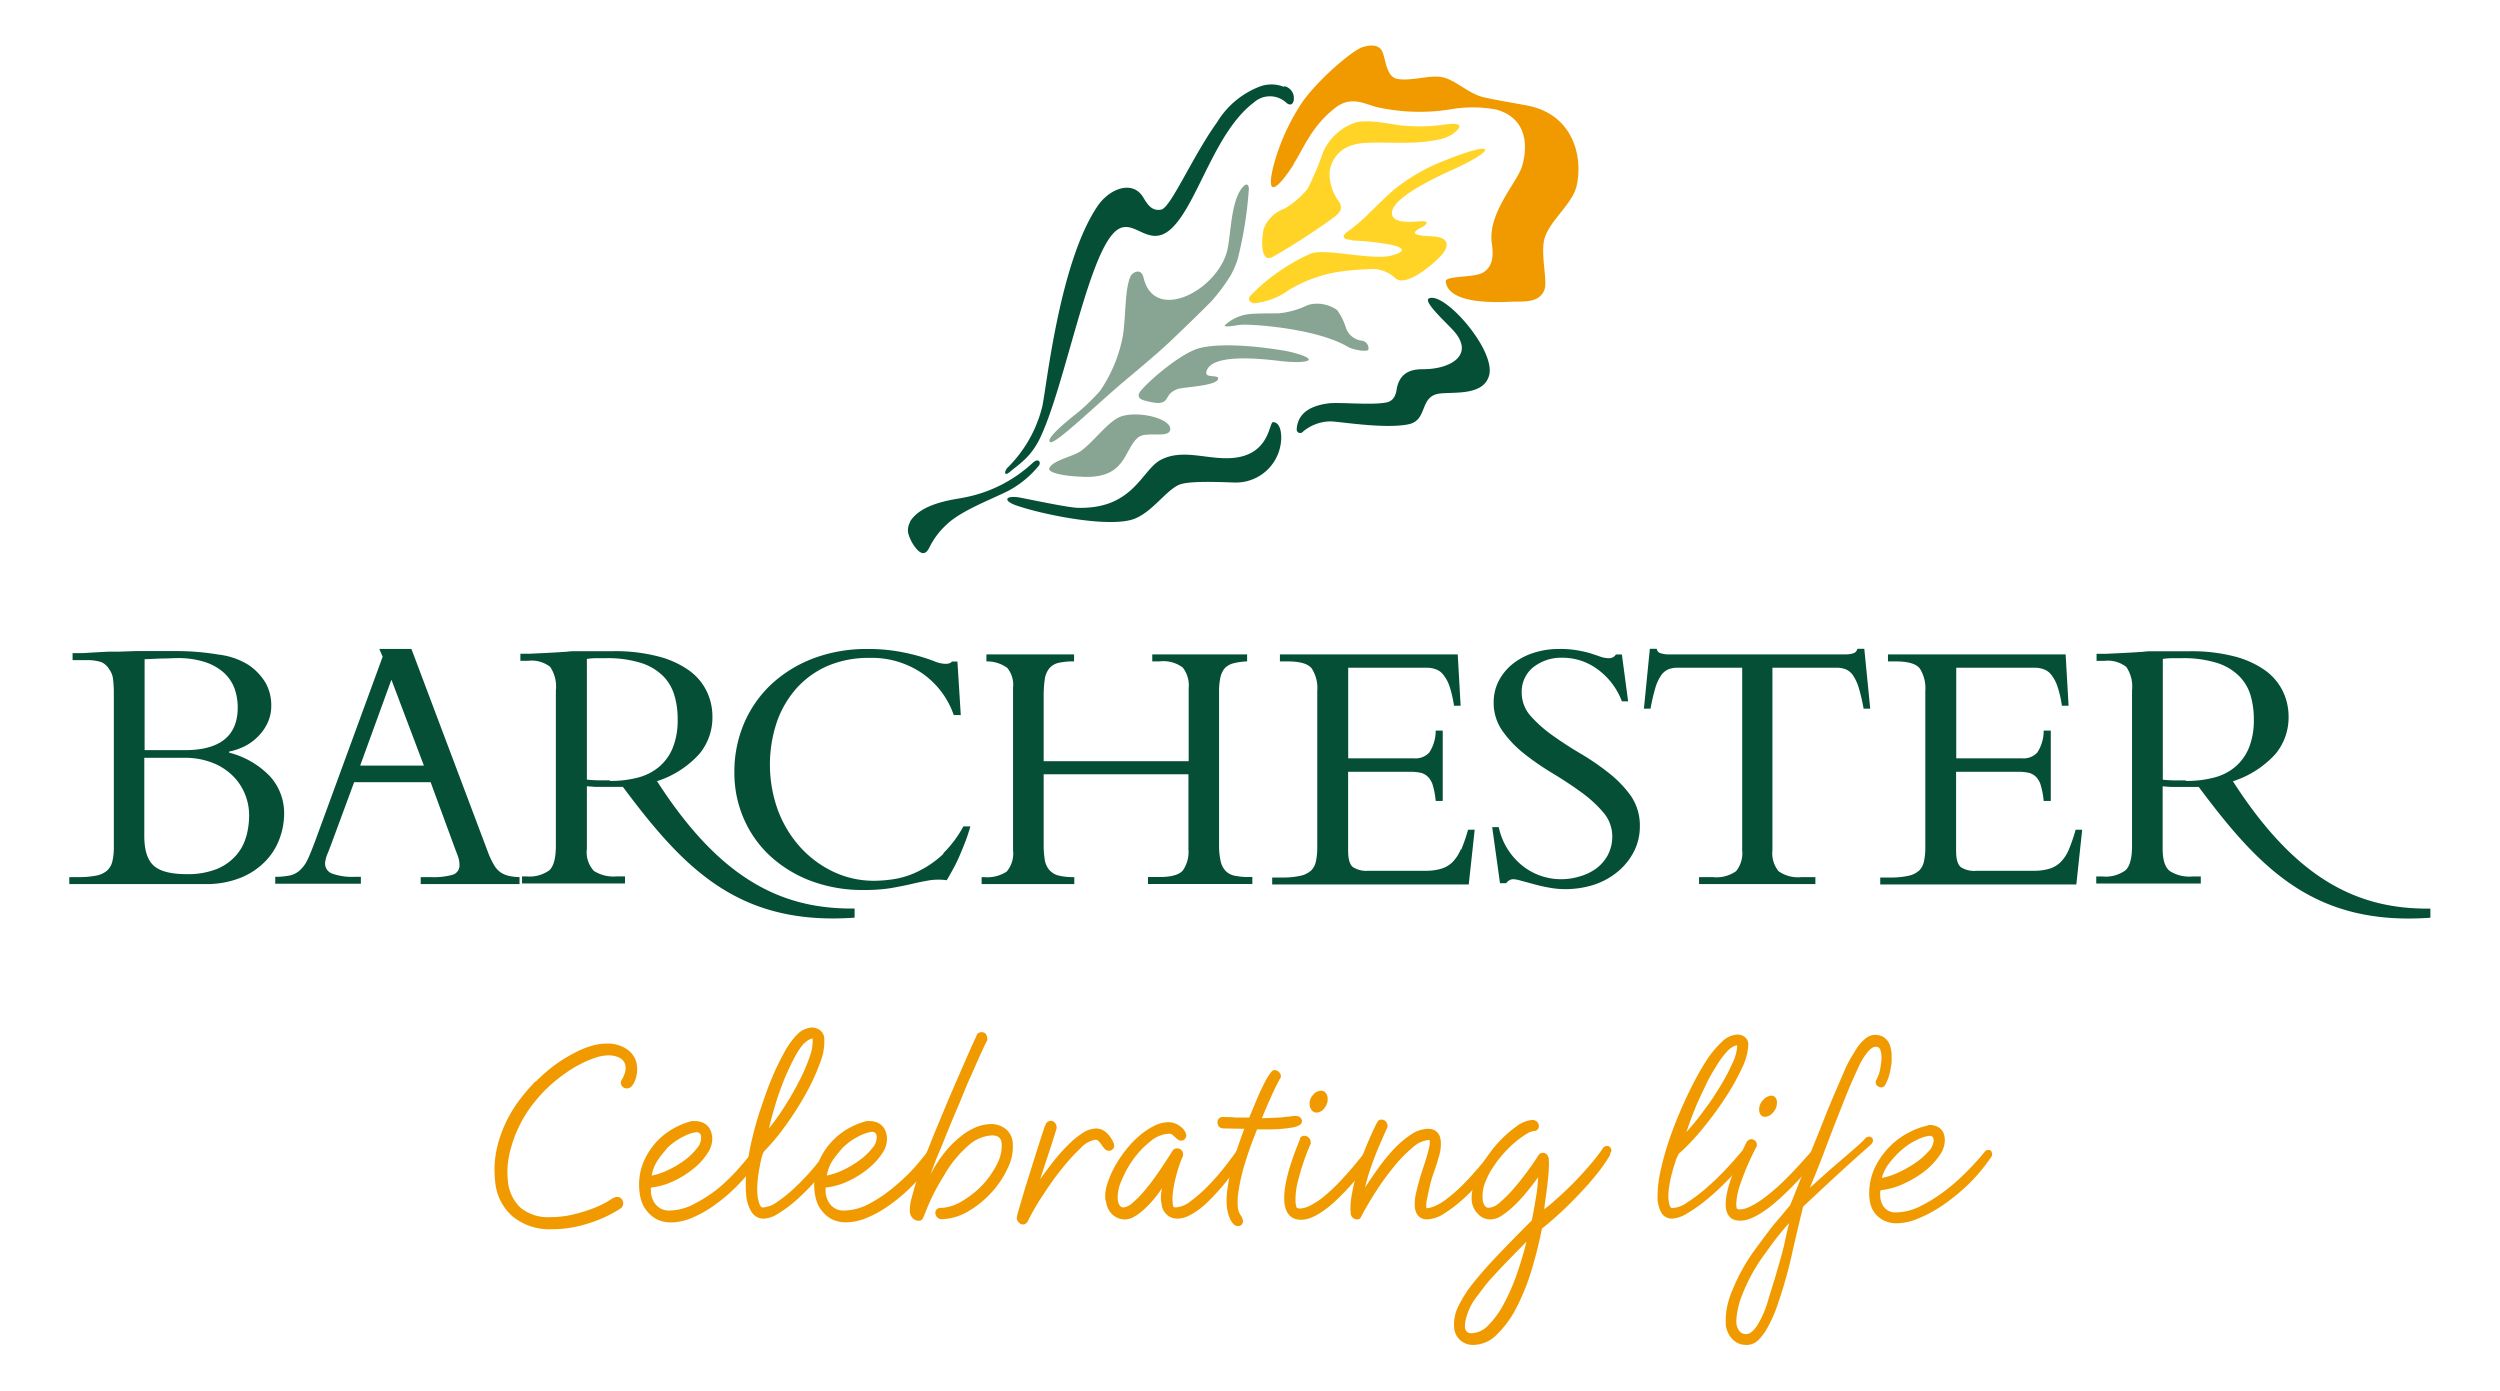 <svg id="Layer_1" data-name="Layer 1" xmlns="http://www.w3.org/2000/svg" viewBox="0 0 320 178">
  <defs>
    <style>
      .barchester-logo-fill-1 {
        fill: #f19a00;
      }

      .barchester-logo-fill-2 {
        fill: #044f36;
      }

      .barchester-logo-fill-3 {
        fill: #ffd427;
      }

      .barchester-logo-fill-4 {
        fill: #88a492;
      }

      .barchester-logo-fill-2 {
        fill-rule: evenodd;
      }
    </style>
  </defs>
  <g>
    <path class="barchester-logo-fill-1" d="M68.61,138.41a22.18,22.18,0,0,1,2.29-2,18.27,18.27,0,0,1,2.37-1.5,12.54,12.54,0,0,1,2.3-1,7.17,7.17,0,0,1,2.06-.33,4.41,4.41,0,0,1,2.72.79,2.92,2.92,0,0,1,1.19,2.15,3.43,3.43,0,0,1,0,.74,5.1,5.1,0,0,1-.21.94,2.42,2.42,0,0,1-.44.79.83.83,0,0,1-.65.33.79.79,0,0,1-.51-.18.68.68,0,0,1-.26-.48.65.65,0,0,1,.11-.44,3.44,3.44,0,0,0,.39-.85,2,2,0,0,0,.1-.81,1.38,1.38,0,0,0-.66-1.1,2.92,2.92,0,0,0-1.59-.37,5.22,5.22,0,0,0-1.58.29,13,13,0,0,0-2,.85,16.09,16.09,0,0,0-2.2,1.38,21.32,21.32,0,0,0-2.24,1.9,21.58,21.58,0,0,0-1.63,1.87,15.65,15.65,0,0,0-1.65,2.64,16,16,0,0,0-1.2,3.24A10.37,10.37,0,0,0,65,151a5.35,5.35,0,0,0,1.6,3.56,5.48,5.48,0,0,0,3.82,1.23,12.31,12.31,0,0,0,3-.35,19.7,19.7,0,0,0,2.5-.77,11.49,11.49,0,0,0,1.73-.81l.74-.46.25-.11a.79.79,0,0,1,.32-.08.73.73,0,0,1,.6.24,1,1,0,0,1,.21.5.91.91,0,0,1-.07.41.72.72,0,0,1-.29.33,7.4,7.4,0,0,1-.77.47,14.76,14.76,0,0,1-1.86.91,17.87,17.87,0,0,1-2.75.88,14.21,14.21,0,0,1-3.42.39,7.41,7.41,0,0,1-5-1.64,6.66,6.66,0,0,1-2.24-4.62,12.47,12.47,0,0,1,.26-4.22,16.19,16.19,0,0,1,1.31-3.57,17.33,17.33,0,0,1,1.82-2.84,25.84,25.84,0,0,1,1.74-2"/>
    <path class="barchester-logo-fill-1" d="M88.87,143.5a2.54,2.54,0,0,1,1.19.24,2,2,0,0,1,1,1.25,4.6,4.6,0,0,1,.11.57,3.32,3.32,0,0,1-.57,2,8.07,8.07,0,0,1-1.8,2,12,12,0,0,1-2.58,1.62,9,9,0,0,1-2.9.83.79.79,0,0,0,0,.33q0,.15,0,.33a3.21,3.21,0,0,0,.19.77,2.28,2.28,0,0,0,.43.74,2.15,2.15,0,0,0,1.67.77,7,7,0,0,0,3.34-.9A17.55,17.55,0,0,0,92.07,152a24.94,24.94,0,0,0,2.53-2.49c.72-.83,1.25-1.47,1.57-1.91.17-.25.32-.45.44-.61a.54.54,0,0,1,.47-.24.45.45,0,0,1,.41.18.89.89,0,0,1,.12.37.44.44,0,0,1,0,.2,1.08,1.08,0,0,1-.16.28,19.94,19.94,0,0,1-2.76,3.66,22,22,0,0,1-3.11,2.73,14.58,14.58,0,0,1-3,1.71,7,7,0,0,1-2.61.59,4.13,4.13,0,0,1-1.86-.38,3.89,3.89,0,0,1-1.24-1,3.71,3.71,0,0,1-.71-1.21,5.21,5.21,0,0,1-.29-1.22,7.71,7.71,0,0,1,.53-4,9.22,9.22,0,0,1,1.91-2.8,9.38,9.38,0,0,1,4.25-2.36m-3.24,3.58a12.67,12.67,0,0,0-1.11,1.4,5.05,5.05,0,0,0-.79,2,9,9,0,0,0,2.13-.73,12.93,12.93,0,0,0,2.12-1.27A8.22,8.22,0,0,0,89.19,147a2,2,0,0,0,.55-1.45c0-.42-.25-.63-.61-.63a5,5,0,0,0-1.54.5,8,8,0,0,0-2.33,1.68"/>
    <path class="barchester-logo-fill-1" d="M101.94,132.52a2.92,2.92,0,0,1,2-1,1.81,1.81,0,0,1,1,.33,1.41,1.41,0,0,1,.57,1.11,7.31,7.31,0,0,1-.56,3.13,26.79,26.79,0,0,1-1.85,4,40.66,40.66,0,0,1-2.56,4,26.18,26.18,0,0,1-2.74,3.28,3.84,3.84,0,0,0-.36,1c-.11.47-.21,1-.3,1.53a13.3,13.3,0,0,0-.19,1.64,8.59,8.59,0,0,0,0,1.36,5,5,0,0,0,.25,1.18c.12.32.26.48.43.48a3.64,3.64,0,0,0,1.92-.76,18.63,18.63,0,0,0,2.27-1.86,27.62,27.62,0,0,0,2.28-2.41c.74-.87,1.38-1.68,1.92-2.41a.77.77,0,0,1,.58-.37.47.47,0,0,1,.37.16.67.67,0,0,1,.17.35.76.76,0,0,1-.17.52,30.34,30.34,0,0,1-2.39,3.15,29,29,0,0,1-2.57,2.61,16.23,16.23,0,0,1-2.38,1.79,3.87,3.87,0,0,1-1.85.66,1.81,1.81,0,0,1-1.54-.79,4.83,4.83,0,0,1-.73-2.3,15.17,15.17,0,0,1,.07-3.19,31.77,31.77,0,0,1,.66-3.81c.31-1.33.68-2.67,1.13-4s.9-2.65,1.41-3.85a32.88,32.88,0,0,1,1.55-3.24,11.15,11.15,0,0,1,1.56-2.25m1,1a9.64,9.64,0,0,0-1.21,1.83q-.61,1.16-1.23,2.61c-.4,1-.78,2-1.12,3.11s-.64,2.21-.9,3.32a30.44,30.44,0,0,0,2.08-2.93c.69-1.09,1.3-2.17,1.85-3.24a22.62,22.62,0,0,0,1.28-3,5.86,5.86,0,0,0,.38-2.25c0-.05,0-.07,0-.07a1,1,0,0,0-.44.13,2.53,2.53,0,0,0-.64.49"/>
    <path class="barchester-logo-fill-1" d="M111.22,143.5a2.54,2.54,0,0,1,1.19.24,2,2,0,0,1,.68.57,2,2,0,0,1,.33.68,3.27,3.27,0,0,1,.11.57,3.24,3.24,0,0,1-.56,2,8.32,8.32,0,0,1-1.81,2,11.76,11.76,0,0,1-2.58,1.62,8.93,8.93,0,0,1-2.9.83,1.35,1.35,0,0,0,0,.33c0,.1,0,.21,0,.33a2.8,2.8,0,0,0,.19.77,2.45,2.45,0,0,0,.42.74,2.14,2.14,0,0,0,.7.55,2.08,2.08,0,0,0,1,.22,7,7,0,0,0,3.33-.9,17.55,17.55,0,0,0,3.12-2.13A24.94,24.94,0,0,0,117,149.5c.73-.83,1.25-1.47,1.58-1.91.17-.25.31-.45.43-.61a.57.57,0,0,1,.47-.24.44.44,0,0,1,.41.18.91.91,0,0,1,.13.37.44.44,0,0,1,0,.2,1.32,1.32,0,0,1-.15.28,19.94,19.94,0,0,1-2.76,3.66,22,22,0,0,1-3.12,2.73,14.58,14.58,0,0,1-3,1.71,7,7,0,0,1-2.61.59,4.19,4.19,0,0,1-1.86-.38,3.89,3.89,0,0,1-1.24-1,3.71,3.71,0,0,1-.71-1.21,5.77,5.77,0,0,1-.29-1.22,7.81,7.81,0,0,1,.54-4,8.88,8.88,0,0,1,1.91-2.8,8.74,8.74,0,0,1,2.36-1.67,8.86,8.86,0,0,1,1.89-.69m-3.25,3.58a15.56,15.56,0,0,0-1.11,1.4,5.2,5.2,0,0,0-.79,2,9,9,0,0,0,2.14-.73,12.83,12.83,0,0,0,2.11-1.27,8.22,8.22,0,0,0,1.58-1.52,2,2,0,0,0,.55-1.45c0-.42-.24-.63-.61-.63a4.93,4.93,0,0,0-1.53.5,8,8,0,0,0-2.34,1.68"/>
    <path class="barchester-logo-fill-1" d="M125,132.48a.71.71,0,0,1,.63-.36.65.65,0,0,1,.54.22.92.92,0,0,1,.19.48.82.82,0,0,1,0,.4c0-.05-.16.23-.45.85s-.66,1.44-1.11,2.47-1,2.2-1.51,3.49-1.1,2.6-1.63,3.89-1,2.51-1.49,3.65-.82,2.07-1.07,2.78a16.52,16.52,0,0,1,1.82-2.84,12.69,12.69,0,0,1,2-2,7.77,7.77,0,0,1,2-1.22,5.08,5.08,0,0,1,1.89-.41,3,3,0,0,1,1.92.63,2.5,2.5,0,0,1,.9,1.77,6.14,6.14,0,0,1-.62,3.2,12.08,12.08,0,0,1-2.09,3.15,12.55,12.55,0,0,1-3,2.43,7.1,7.1,0,0,1-3.38,1,.8.8,0,0,1-.54-.21.74.74,0,0,1-.27-.53.63.63,0,0,1,.15-.5.66.66,0,0,1,.51-.2,5.81,5.81,0,0,0,2.77-.88,12.12,12.12,0,0,0,2.61-2.08,11.12,11.12,0,0,0,1.86-2.68,4.91,4.91,0,0,0,.58-2.65c-.07-.69-.49-1-1.25-1a4.92,4.92,0,0,0-3,1.29,14.62,14.62,0,0,0-3.14,3.87,29,29,0,0,0-1.65,3c-.34.76-.59,1.34-.74,1.75a7.65,7.65,0,0,1-.36.81.55.55,0,0,1-.5.2,1,1,0,0,1-.73-.31,1.31,1.31,0,0,1-.38-.83,5.23,5.23,0,0,1,.2-1.66c.18-.68.42-1.54.74-2.58.26-.81.64-1.83,1.12-3.07s1-2.55,1.58-3.93,1.13-2.74,1.72-4.1,1.12-2.59,1.6-3.68.87-2,1.17-2.64.45-1,.45-1"/>
    <path class="barchester-logo-fill-1" d="M133.84,143.94a.74.74,0,0,1,.66-.48.69.69,0,0,1,.47.2.73.73,0,0,1,.26.5.78.78,0,0,1,0,.33c-.31,1-.64,2.08-1,3.13l-1.09,3.32c.56-.79,1.14-1.57,1.75-2.34a21.36,21.36,0,0,1,1.86-2.08,11.3,11.3,0,0,1,1.83-1.5,3.25,3.25,0,0,1,1.71-.57,1.85,1.85,0,0,1,1,.28,2.63,2.63,0,0,1,.71.65,4.23,4.23,0,0,1,.44.7,1.6,1.6,0,0,1,.18.47.65.65,0,0,1-.16.52.59.59,0,0,1-.51.22.67.67,0,0,1-.53-.22,3.48,3.48,0,0,1-.38-.48c-.12-.17-.24-.33-.37-.48a.58.58,0,0,0-.48-.22,3.14,3.14,0,0,0-1.79,1,23.36,23.36,0,0,0-2.39,2.6c-.84,1-1.66,2.18-2.47,3.41a31,31,0,0,0-2,3.46,1.52,1.52,0,0,1-.25.26.6.6,0,0,1-.34.11.71.71,0,0,1-.52-.23,1,1,0,0,1-.29-.55,4.76,4.76,0,0,1,.2-.88c.14-.52.33-1.16.56-1.94s.49-1.62.78-2.54.56-1.8.83-2.65.52-1.62.74-2.32.4-1.21.51-1.53"/>
    <path class="barchester-logo-fill-1" d="M141.48,153.51a4.84,4.84,0,0,1,.23-1.89,12.12,12.12,0,0,1,.9-2.16,15.55,15.55,0,0,1,1.41-2.15,12.92,12.92,0,0,1,1.74-1.86,9.22,9.22,0,0,1,1.92-1.31,4.18,4.18,0,0,1,1.9-.5,2.44,2.44,0,0,1,1.51.55,1.78,1.78,0,0,1,.76,1.11.74.74,0,0,1-.16.46.57.57,0,0,1-.47.24.7.7,0,0,1-.44-.13,2.28,2.28,0,0,1-.34-.29l-.35-.32a.72.72,0,0,0-.44-.14,3.85,3.85,0,0,0-2.35.94,10.91,10.91,0,0,0-2.18,2.26,12.56,12.56,0,0,0-1.56,2.78,5.2,5.2,0,0,0-.49,2.45,1.71,1.71,0,0,0,.19.64.58.58,0,0,0,.57.36,2.17,2.17,0,0,0,1.19-.63,13.59,13.59,0,0,0,1.6-1.66c.57-.68,1.15-1.46,1.75-2.34s1.17-1.74,1.72-2.63a.62.62,0,0,1,.56-.29.69.69,0,0,1,.76.59.82.82,0,0,1,0,.4,13.46,13.46,0,0,0-.62,1.68c-.18.57-.32,1.13-.44,1.67a11.72,11.72,0,0,0-.24,1.51,5.76,5.76,0,0,0,0,1.18,1.52,1.52,0,0,0,.07.39c0,.08.13.13.31.13a3.37,3.37,0,0,0,1.86-.76,18.09,18.09,0,0,0,2.15-1.86,31.16,31.16,0,0,0,2.13-2.39q1-1.29,1.8-2.4a.73.73,0,0,1,.62-.4.47.47,0,0,1,.37.16.57.57,0,0,1,.16.32.7.7,0,0,1-.16.55,38.85,38.85,0,0,1-3,4.13q-.66.76-1.38,1.5a13.24,13.24,0,0,1-1.44,1.31,8.55,8.55,0,0,1-1.46.92,3.2,3.2,0,0,1-1.38.35,1.94,1.94,0,0,1-1.08-.26,2.15,2.15,0,0,1-.65-.62,2.17,2.17,0,0,1-.32-.76c0-.25-.08-.47-.1-.64a4.57,4.57,0,0,1,0-.74c0-.24.07-.54.13-.88a15.55,15.55,0,0,1-1.08,1.45,14,14,0,0,1-1.24,1.29,6.35,6.35,0,0,1-1.25.92,2.32,2.32,0,0,1-1.14.35,2.39,2.39,0,0,1-1.53-.53,2.58,2.58,0,0,1-.89-1.57"/>
    <path class="barchester-logo-fill-1" d="M166.58,143.2a.89.89,0,0,1,.07.26q.06.63-1.26.87a18.6,18.6,0,0,1-3.24.23H160.9c-.39,1-.75,1.91-1.07,2.86s-.6,1.85-.82,2.71a23.46,23.46,0,0,0-.49,2.41,8.2,8.2,0,0,0-.08,1.93,2.14,2.14,0,0,0,.34,1.05,1.6,1.6,0,0,1,.32.72.67.67,0,0,1-.15.5.64.64,0,0,1-.48.2.81.81,0,0,1-.54-.22,2.31,2.31,0,0,1-.43-.59,4.85,4.85,0,0,1-.3-.81,5.72,5.72,0,0,1-.16-.85,9.1,9.1,0,0,1,.06-2.19,25,25,0,0,1,.46-2.49c.21-.86.46-1.74.77-2.65s.61-1.79.94-2.65l-2.58-.05c-.52,0-.8-.24-.84-.68a.7.7,0,0,1,.14-.56.67.67,0,0,1,.55-.22c.5,0,1,0,1.61.06h1.75c.36-.85.69-1.65,1-2.39s.62-1.38.89-1.93a9.38,9.38,0,0,1,.76-1.29c.22-.31.41-.46.56-.46a.85.85,0,0,1,.84.73.48.48,0,0,1-.11.37c-.39.71-.78,1.5-1.16,2.36s-.77,1.76-1.16,2.69q.91,0,1.74-.06c.55,0,1-.07,1.41-.11a9.07,9.07,0,0,0,.91-.11l.29,0a1,1,0,0,1,.39.09.53.53,0,0,1,.31.31"/>
    <path class="barchester-logo-fill-1" d="M166.36,145.74a.68.68,0,0,1,.59-.36.76.76,0,0,1,.54.22.74.74,0,0,1,.27.48.72.72,0,0,1,0,.33,30.48,30.48,0,0,0-1.62,4.77,9.32,9.32,0,0,0-.31,2.7,2.39,2.39,0,0,0,.11.59c0,.15.21.22.49.22a3.35,3.35,0,0,0,1.28-.38,9.86,9.86,0,0,0,1.9-1.28A23.91,23.91,0,0,0,172,150.7q1.35-1.45,3-3.6a.73.73,0,0,1,.59-.36.56.56,0,0,1,.35.14.5.5,0,0,1,.18.34.74.74,0,0,1,0,.27,1.08,1.08,0,0,1-.16.28,34.31,34.31,0,0,1-5.25,6.17q-2.49,2.19-4.14,2.19c-1.3,0-2-.74-2.17-2.21a7.37,7.37,0,0,1,0-1.18,12.24,12.24,0,0,1,.26-1.68q.21-1,.63-2.28c.28-.87.66-1.88,1.13-3m3.5-4.78a2,2,0,0,1-.53,1,1.23,1.23,0,0,1-.88.41.78.78,0,0,1-.6-.28,1.29,1.29,0,0,1-.27-.68,1.61,1.61,0,0,1,.42-1.29,1.38,1.38,0,0,1,1-.55.78.78,0,0,1,.6.24,1.07,1.07,0,0,1,.27.64,3.56,3.56,0,0,1,0,.52"/>
    <path class="barchester-logo-fill-1" d="M176.28,143.68a.54.54,0,0,1,.55-.37.74.74,0,0,1,.54.22.83.83,0,0,1,.23.48.53.53,0,0,1-.07.41c-.42.93-.78,1.76-1.09,2.48s-.62,1.54-.93,2.43a23.55,23.55,0,0,0-.78,2.67q.74-1.14,1.68-2.46a23.51,23.51,0,0,1,2-2.45,12.31,12.31,0,0,1,2.19-1.86,4,4,0,0,1,2.19-.74,1.67,1.67,0,0,1,.77.15,1.62,1.62,0,0,1,.48.37,1.57,1.57,0,0,1,.27.49,2.88,2.88,0,0,1,.11.54,5.28,5.28,0,0,1-.2,1.86c-.19.7-.45,1.53-.8,2.48-.11.32-.22.7-.33,1.13s-.2.85-.29,1.27-.17.8-.22,1.14a3.1,3.1,0,0,0,0,.74,3.61,3.61,0,0,0,.79-.17,6.2,6.2,0,0,0,1.61-.88,20.07,20.07,0,0,0,2.53-2.23,43.53,43.53,0,0,0,3.59-4.24.67.67,0,0,1,.62-.4.52.52,0,0,1,.35.15.49.49,0,0,1,.18.29.65.65,0,0,1,0,.35.89.89,0,0,0-.13.24A28,28,0,0,1,190,150.6a24.92,24.92,0,0,1-2.51,2.69,17.56,17.56,0,0,1-2.57,2,4.37,4.37,0,0,1-2.23.79,1.57,1.57,0,0,1-.77-.16,1.38,1.38,0,0,1-.46-.39,1.47,1.47,0,0,1-.25-.5,2.68,2.68,0,0,1-.11-.5,6,6,0,0,1,.16-1.84c.16-.73.4-1.6.71-2.61l.33-1c.12-.37.24-.75.35-1.13s.2-.73.27-1.05a2.57,2.57,0,0,0,.1-.73,1.26,1.26,0,0,0-.06-.26,3.57,3.57,0,0,0-2.17,1,17,17,0,0,0-2.42,2.49,34,34,0,0,0-2.31,3.2c-.73,1.14-1.34,2.19-1.84,3.15a.48.48,0,0,1-.51.33.75.75,0,0,1-.56-.22.84.84,0,0,1-.26-.51,8.82,8.82,0,0,1,.11-2.25,25.24,25.24,0,0,1,.55-2.52c.24-.85.5-1.68.8-2.49s.59-1.53.87-2.17.51-1.16.71-1.57a6.27,6.27,0,0,1,.35-.68"/>
    <path class="barchester-logo-fill-1" d="M206.13,147.77a18.77,18.77,0,0,1-1.34,2c-.59.77-1.27,1.59-2.06,2.44s-1.63,1.73-2.55,2.6-1.86,1.69-2.81,2.45A55.45,55.45,0,0,1,196,162.7a27.71,27.71,0,0,1-1.94,4.77,13,13,0,0,1-2.5,3.39,4.26,4.26,0,0,1-3,1.29,2.39,2.39,0,0,1-1.65-.61,2.36,2.36,0,0,1-.78-1.6,5.1,5.1,0,0,1,.5-2.65,15.38,15.38,0,0,1,1.94-3.06q1.31-1.65,3.2-3.63t4.31-4.4c.18-.93.35-1.9.52-2.91a20.5,20.5,0,0,0,.28-2.61q-.6.85-1.38,1.8a18,18,0,0,1-1.59,1.75,11.77,11.77,0,0,1-1.63,1.33,2.77,2.77,0,0,1-1.52.53,2.18,2.18,0,0,1-1.58-.7,2.77,2.77,0,0,1-.8-1.73,3.57,3.57,0,0,1,0-.62,8.41,8.41,0,0,1,1-3.37,17.17,17.17,0,0,1,2.13-3.12,14.64,14.64,0,0,1,2.5-2.3,4,4,0,0,1,2.15-.9.84.84,0,0,1,.54.2.78.78,0,0,1,.27.54.56.56,0,0,1-.17.49.64.64,0,0,1-.49.2,2.2,2.2,0,0,0-.92.37,10.74,10.74,0,0,0-1.39,1,15.53,15.53,0,0,0-1.55,1.51,14.42,14.42,0,0,0-1.41,1.86,9.59,9.59,0,0,0-1,2,4.85,4.85,0,0,0-.25,2.08,1.53,1.53,0,0,0,.24.7.62.62,0,0,0,.56.3,2.42,2.42,0,0,0,1.4-.7,14.26,14.26,0,0,0,1.74-1.74c.6-.68,1.18-1.41,1.75-2.19s1.05-1.46,1.43-2.08a.69.69,0,0,1,.59-.33.65.65,0,0,1,.51.24.93.93,0,0,1,.23.53,7.48,7.48,0,0,1,0,1.28c0,.5-.07,1-.13,1.62s-.14,1.17-.22,1.78-.17,1.2-.23,1.77a15.33,15.33,0,0,0,1.33-1.09c.63-.55,1.32-1.19,2.07-1.93s1.48-1.52,2.21-2.36a27.75,27.75,0,0,0,1.83-2.32.71.71,0,0,1,.62-.4.45.45,0,0,1,.36.16.59.59,0,0,1,.17.32.61.61,0,0,1-.06.33,1.45,1.45,0,0,0-.11.22m-18.37,22.69a.73.73,0,0,0,.65.25,3.05,3.05,0,0,0,2.13-1,11.37,11.37,0,0,0,1.94-2.65,24.82,24.82,0,0,0,1.67-3.76c.49-1.4.93-2.83,1.29-4.31l-2.52,2.58c-.81.84-1.55,1.63-2.21,2.37S189.49,165.4,189,166a7.55,7.55,0,0,0-1,1.73,8.39,8.39,0,0,0-.42,1.33,3.29,3.29,0,0,0-.06.84,1.26,1.26,0,0,0,.09.35.82.82,0,0,0,.11.17"/>
    <path class="barchester-logo-fill-2" d="M166.7,55.32a5.53,5.53,0,0,1,3.59-1.38c1.11,0,6.91,1,10,.37,2.34-.49,1.48-3.14,3.46-3.82,1.44-.51,6.07.5,6.86-2.45.86-3.23-5.71-10.72-7.69-9.85-.87.38,2.4,3.27,3.22,4.24,2.59,3-.42,4.83-4,4.83-1.32,0-2.86.28-3.33,2.36-.07.32-.12,1.62-1.29,1.88-1.87.41-6.14-.06-7.54.14-3.36.45-3.92,2.15-4,3.28a.45.45,0,0,0,.74.4"/>
    <path class="barchester-logo-fill-2" d="M145.29,66.37c2.27-.92,4-3.64,5.66-4.33,1.23-.5,4.8-.35,7-.28a5.8,5.8,0,0,0,6-5.06c.12-.79.09-2.63-1-2.67-.48,0-.41,3.54-4.1,4.42-3.54.84-7.18-1.29-10.36.46C146.12,60.25,145,65.17,138,65c-1.26,0-7-1.25-7.63-1.34-1.66-.24-2,.4-.39,1,3.36,1.19,12.13,3,15.3,1.72"/>
    <path class="barchester-logo-fill-1" d="M165.57,21c1.34-2.08,2.33-4.89,5.39-7.23,2.15-1.64,4-.28,5.56,0a25,25,0,0,0,9,.25,16.61,16.61,0,0,1,6,0c4.73,1.34,3.69,6,3.3,7.27-.62,2.05-4.36,5.93-3.88,9.76.15,1.15.39,2.92-1.1,3.83-1.15.7-4.86.38-4.78,1.15.33,3.25,7.85,2.58,8.8,2.58,1.68,0,3.24,0,3.83-1.53.43-1.1-.53-4.55,0-6.51.61-2.28,3.59-4.45,4.12-6.79.86-3.84-.53-9.09-6.18-10.24-1.1-.23-4.7-.81-5.93-1.15-1.77-.48-3.38-2.11-5-2.49s-4,.53-5.84.2c-1.51-.28-1.48-2.78-2-3.64s-1.68-.67-2.44-.43c-1.39.43-6.12,4.54-7.94,7.37a27.53,27.53,0,0,0-3.54,8.09c-.9,3.9.59,2.75,2.68-.49"/>
    <path class="barchester-logo-fill-3" d="M161.79,29.17c-.28.89-.64,4.74,1.18,3.68a86.15,86.15,0,0,0,7.88-5.11c.76-.62,1-1.09.59-1.86a6,6,0,0,1-1.26-3.63,4,4,0,0,1,2.9-3.66c2-.76,7.09.12,10.76-.67a5.32,5.32,0,0,0,2.1-.75c1.05-.81,1.57-1.58-1-1.23a23,23,0,0,1-5.55.12c-.9-.07-4.37-.89-6-.34a7,7,0,0,0-4,3.68,40.92,40.92,0,0,1-2,4.75,11,11,0,0,1-3,2.57,4.34,4.34,0,0,0-2.58,2.45"/>
    <path class="barchester-logo-fill-3" d="M173.06,30.78a34.55,34.55,0,0,1,5,.55c2.1.48,1.55,1,0,1.39-2.59.63-8.46-1-10.31-.25a25,25,0,0,0-7.66,5.34c-.53.54,0,1,.48,1a8.94,8.94,0,0,0,4.42-1.7,17.78,17.78,0,0,1,6.08-2.27,31.14,31.14,0,0,1,4.08-.38,4.28,4.28,0,0,1,3.46,1.16c1.5,1.3,5.55-2.39,6.18-3.31s.58-1.77-.91-2c-.39-.05-.81-.08-1.21-.1-2.5-.13-1.44-.73-.61-1.16.58-.3,1-.83-.37-.72s-3.61.26-3.52-1.15c.15-2.06,6.51-4.88,7.56-5.36,5.93-2.68,6-4-.77-1.29a24,24,0,0,0-6.66,3.86c-.68.59-1.9,1.76-3.15,3a21.05,21.05,0,0,1-2.54,2.17c-.67.46-1.12,1.06.38,1.15"/>
    <path class="barchester-logo-fill-4" d="M146.14,49.88c1.64-1.83,5.31-4.76,7.34-5.3,3.53-.95,10.18.19,10.56.25,1.6.24,3.51.84,3.48,1.19s-1.68.43-3.73.18c-3.24-.39-9-.87-9.39,1.48-.11.71,1.54.29,1.53.74,0,1-4.46,1.1-5.21,1.38-1.77.68-.92,1.74-2.54,1.79a8.47,8.47,0,0,1-1.67-.32c-.86-.23-1-.7-.37-1.39"/>
    <path class="barchester-logo-fill-2" d="M116.49,66.76c1.46-2.4,5.64-2.81,6.83-3.06a17.75,17.75,0,0,0,8.94-4.52c.78-.62,1,.1.7.44a12.92,12.92,0,0,1-3.88,3.2c-2.27,1.14-6.05,2.53-7.92,4.33A9.85,9.85,0,0,0,119,70c-.55,1.2-1.17.86-1.74.2a5.25,5.25,0,0,1-1-1.92,2.08,2.08,0,0,1,.24-1.47"/>
    <path class="barchester-logo-fill-2" d="M164.35,11.12h0a4.3,4.3,0,0,0-2.91-.11,11,11,0,0,0-5.68,4.68l0,0c-3.15,4.38-5.9,10.9-7.13,11.14s-1.78-.72-2.3-1.57c-1.36-2.27-4.32-1.11-5.82,1.09-5,7.32-6.6,23.73-7.12,25.77a16.61,16.61,0,0,1-4.47,7.79c-.42.54-.36,1.09.36.48,1.26-1.07,2.79-1.93,4-4.65,3-6.59,5.75-21.6,9-25.61,2.6-3.25,4.52,2.23,7.79-1s5.43-12.25,10.41-16a3.08,3.08,0,0,1,4.15,0c.57.51.86.12.94-.18a1.57,1.57,0,0,0-1.16-1.92"/>
    <path class="barchester-logo-fill-4" d="M134.3,59.93c-.2.62,2,1,3.9,1.08,6,.44,5.58-3.4,7.45-5,1-.87,3.83.13,4.12-.93.39-1.41-3.83-2.53-6.18-1.81-1.75.54-3.78,3.57-5.45,4.6-.91.56-3.56,1.13-3.84,2.1"/>
    <path class="barchester-logo-fill-4" d="M175.16,44.74a1,1,0,0,0-.81-1.13A2.45,2.45,0,0,1,172.29,42a7.71,7.71,0,0,0-1.13-2.3,4.38,4.38,0,0,0-3.72-.67,11.05,11.05,0,0,1-3.78,1.08c-1.07,0-3,0-3.79.1a5.41,5.41,0,0,0-3.12,1.46c0,.28,1.66-.07,2.12-.1,1.29-.1,9.58.43,13.63,2.81.69.41,2.51.71,2.66.37"/>
    <path class="barchester-logo-fill-4" d="M134.39,56.55c.45.6,5.59-4.44,9.53-7.77.88-.75,4.05-3.36,5.78-5s3.84-3.68,5.38-5.24a23.52,23.52,0,0,0,2.45-3.3,11.45,11.45,0,0,0,.9-2.1,50.37,50.37,0,0,0,1.42-8.91c0-.87-.48-.74-1,0-1.42,2.09-1.28,6.39-1.87,8.22-1.61,5-9.27,8.75-10.6,3.11-.34-1.42-1.49-.58-1.64-.25-.79,1.66-.6,4.89-1,7.62a18.5,18.5,0,0,1-2.93,7.1,26.26,26.26,0,0,1-2.74,2.68c-.25.22-4.17,3.19-3.71,3.83"/>
    <path class="barchester-logo-fill-2" d="M36.37,104.19a7,7,0,0,0-1.84-4.85,11,11,0,0,0-5.2-3V96.2a7.85,7.85,0,0,0,2.18-.78,6.55,6.55,0,0,0,1.69-1.33,6,6,0,0,0,1.12-1.72,5,5,0,0,0,.4-1.94,5.91,5.91,0,0,0-.71-3,7.31,7.31,0,0,0-2.17-2.3A9.24,9.24,0,0,0,28,83.79a32.67,32.67,0,0,0-5.67-.45H21.2l-1.77,0-2.1,0-2.08.07c-.35,0-.79,0-1.33,0l-1.67.09-1.66.1c-.52,0-1,0-1.3,0v.9H11a6,6,0,0,1,2,.26A2.32,2.32,0,0,1,14,85.7a2.64,2.64,0,0,1,.48,1.3,15.64,15.64,0,0,1,.09,1.78v19.61a7.47,7.47,0,0,1-.19,1.87,2.28,2.28,0,0,1-.68,1.18,2.94,2.94,0,0,1-1.4.64,11.48,11.48,0,0,1-2.36.19H8.87v.89H26.16a11.8,11.8,0,0,0,4.8-.87,9.18,9.18,0,0,0,3.17-2.22,8.23,8.23,0,0,0,1.72-2.91,9.3,9.3,0,0,0,.52-3M18.51,84.38l2.12-.09c.82,0,1.5-.05,2-.05a11.08,11.08,0,0,1,3.66.52,6.68,6.68,0,0,1,2.41,1.39,5.2,5.2,0,0,1,1.33,2,7.54,7.54,0,0,1,.4,2.39q0,5.49-6.81,5.48H18.51Zm13,22.69a6,6,0,0,1-1.3,2.43,6.63,6.63,0,0,1-2.45,1.73,10,10,0,0,1-3.9.66c-2,0-3.39-.37-4.19-1.09s-1.2-2-1.2-3.78V97h5.1a9.66,9.66,0,0,1,3.64.64,7.58,7.58,0,0,1,2.6,1.68,6.94,6.94,0,0,1,1.56,2.36,7.24,7.24,0,0,1,.52,2.7,10.35,10.35,0,0,1-.38,2.74"/>
    <path class="barchester-logo-fill-2" d="M64.18,111.73a2.91,2.91,0,0,1-.88-.9,10,10,0,0,1-.76-1.54L52.66,83.06H48.55l.43,1-8.6,23.49c-.38,1-.71,1.86-1,2.46a4.35,4.35,0,0,1-1,1.39,2.81,2.81,0,0,1-1.28.66,8.77,8.77,0,0,1-1.87.17v.89H46.19v-.89h-.75a7.56,7.56,0,0,1-2.92-.41,1.36,1.36,0,0,1-.91-1.34A4.05,4.05,0,0,1,42,109.1c.23-.6.43-1.11.59-1.56l2.74-7.42h9.79l3.16,8.6c.1.25.21.55.33.87a3,3,0,0,1,.2,1.07,1.25,1.25,0,0,1-.83,1.3,9.07,9.07,0,0,1-2.86.31H53.85v.89H66.5v-.89a7.54,7.54,0,0,1-1.19-.12,3.31,3.31,0,0,1-1.13-.42M46.1,98l4-11,4.16,11Z"/>
    <path class="barchester-logo-fill-2" d="M120.81,109.24a12.68,12.68,0,0,1-3,2.15,10.94,10.94,0,0,1-3,1.07,16.67,16.67,0,0,1-2.93.28,12.11,12.11,0,0,1-5.11-1.11,13.56,13.56,0,0,1-4.25-3.1,14.77,14.77,0,0,1-2.91-4.72,17.18,17.18,0,0,1-.16-11.43A12.89,12.89,0,0,1,102,88.05a11.51,11.51,0,0,1,4-2.84,13.35,13.35,0,0,1,5.34-1,11.42,11.42,0,0,1,6.74,2,10.77,10.77,0,0,1,4,5.32h.9l-.43-6.85h-.71c-.12.19-.41.29-.85.29a3.9,3.9,0,0,1-1.35-.31c-.51-.2-1.17-.43-2-.67a26.29,26.29,0,0,0-2.81-.63,22.64,22.64,0,0,0-3.85-.29,19.25,19.25,0,0,0-6.81,1.18,16.57,16.57,0,0,0-5.39,3.29,14.93,14.93,0,0,0-3.52,5,15.79,15.79,0,0,0-1.26,6.33,14.68,14.68,0,0,0,1.24,6,14.16,14.16,0,0,0,3.42,4.77,16.06,16.06,0,0,0,5.23,3.15,18.8,18.8,0,0,0,6.61,1.13,21.85,21.85,0,0,0,3.59-.25c1-.18,1.92-.36,2.72-.55s1.55-.34,2.23-.45a7.62,7.62,0,0,1,2.14,0c.29-.47.58-1,.88-1.55s.59-1.16.85-1.78.51-1.23.74-1.84.4-1.19.56-1.72h-.9a14.6,14.6,0,0,1-2.62,3.49"/>
    <path class="barchester-logo-fill-2" d="M158.05,112.1a2.33,2.33,0,0,1-1.18-.63,2.68,2.68,0,0,1-.63-1.26,8.77,8.77,0,0,1-.2-2.06V88.54a8.4,8.4,0,0,1,.17-1.82,2.75,2.75,0,0,1,.56-1.19,2.36,2.36,0,0,1,1.12-.63,7.93,7.93,0,0,1,1.74-.24v-.9H147.49v.9h.9a4.17,4.17,0,0,1,3,.78,3.75,3.75,0,0,1,.76,2.67v9.32H133.59V89.2a15,15,0,0,1,.14-2.24,2.89,2.89,0,0,1,.57-1.4,2.15,2.15,0,0,1,1.18-.71,8.51,8.51,0,0,1,2-.19v-.9H126.26v.9a4.41,4.41,0,0,1,2.67.83,3.41,3.41,0,0,1,.74,2.53v20.8a3.6,3.6,0,0,1-.81,2.74,4.52,4.52,0,0,1-2.93.71h-.28v.89h11.86v-.89h-.14a7.59,7.59,0,0,1-1.91-.21,2.33,2.33,0,0,1-1.16-.72,2.64,2.64,0,0,1-.57-1.29,12,12,0,0,1-.14-1.94v-9h18.53v9.6a4.15,4.15,0,0,1-.71,2.7c-.47.56-1.48.85-3,.85h-1.47v.89H160.3v-.89h-.47a8.2,8.2,0,0,1-1.78-.17"/>
    <path class="barchester-logo-fill-2" d="M187,108.68a5.28,5.28,0,0,1-1.06,1.65,3.43,3.43,0,0,1-1.47.87,6.94,6.94,0,0,1-2.08.26h-7.28a3.13,3.13,0,0,1-1.93-.47c-.41-.32-.62-1-.62-2.13V98.79h8a5.83,5.83,0,0,1,1.25.12,1.91,1.91,0,0,1,.94.5,2.48,2.48,0,0,1,.65,1.11,10.25,10.25,0,0,1,.37,2h.9v-9h-.9a5.09,5.09,0,0,1-.83,2.81,2.39,2.39,0,0,1-1.91.74h-8.46V85.47h10a3.38,3.38,0,0,1,1.19.19,2.1,2.1,0,0,1,1,.73,4.81,4.81,0,0,1,.79,1.49,14.8,14.8,0,0,1,.56,2.45h.85l-.37-6.57H163.83v.9h1c1.58,0,2.6.3,3.07.9a4.62,4.62,0,0,1,.71,2.88v20a8.6,8.6,0,0,1-.17,1.8,2.31,2.31,0,0,1-.63,1.2,3,3,0,0,1-1.35.66,10.06,10.06,0,0,1-2.29.22h-1.33v.89H188l.76-7h-.85a22,22,0,0,1-.88,2.56"/>
    <path class="barchester-logo-fill-2" d="M206,99a31.57,31.57,0,0,0-3.64-2.51c-1.31-.77-2.52-1.56-3.64-2.36a16.62,16.62,0,0,1-2.81-2.5,4.47,4.47,0,0,1-1.13-3,4,4,0,0,1,1.46-3.21A5.78,5.78,0,0,1,200,84.19a7.54,7.54,0,0,1,4.53,1.51,8.93,8.93,0,0,1,3.07,4.07h.8l-.8-6h-.76a1,1,0,0,1-.84.48,3.45,3.45,0,0,1-1.14-.19c-.35-.13-.75-.26-1.21-.41s-1-.27-1.63-.39a12.64,12.64,0,0,0-2.46-.19,10.24,10.24,0,0,0-3.33.52A8.36,8.36,0,0,0,193.6,85a6.83,6.83,0,0,0-1.77,2.17,6,6,0,0,0-.64,2.72,6.23,6.23,0,0,0,1.14,3.69,14.09,14.09,0,0,0,2.81,2.93,34.24,34.24,0,0,0,3.64,2.5c1.3.79,2.52,1.59,3.64,2.41a15.72,15.72,0,0,1,2.81,2.58,4.64,4.64,0,0,1,1.14,3,5.1,5.1,0,0,1-.57,2.45,5.23,5.23,0,0,1-1.5,1.73,6.6,6.6,0,0,1-2.09,1,8.12,8.12,0,0,1-2.37.36,7.94,7.94,0,0,1-5-1.75,8.61,8.61,0,0,1-3-4.92H191l1,7.18h.8a1.08,1.08,0,0,1,.95-.51,4.46,4.46,0,0,1,.94.19l1.63.44c.62.17,1.27.33,2,.45a10.88,10.88,0,0,0,2,.19,12,12,0,0,0,3.85-.61,9.33,9.33,0,0,0,3-1.71,8.14,8.14,0,0,0,2-2.55,7,7,0,0,0,.73-3.21,6.64,6.64,0,0,0-1.13-3.83A14.22,14.22,0,0,0,206,99"/>
    <path class="barchester-logo-fill-2" d="M237.74,83.05a.74.74,0,0,1-.52.57,2.85,2.85,0,0,1-.94.14H213.54a2.87,2.87,0,0,1-.95-.14.64.64,0,0,1-.52-.57h-.89l-.76,7.66h.85a23,23,0,0,1,.59-2.57,5.68,5.68,0,0,1,.71-1.61,2.24,2.24,0,0,1,.92-.83,3.07,3.07,0,0,1,1.23-.23H223v23.34a3.69,3.69,0,0,1-.78,2.7,4.37,4.37,0,0,1-3,.76h-1.74v.89h14.89v-.89H230.6a4.31,4.31,0,0,1-2.95-.76,3.69,3.69,0,0,1-.78-2.7V85.47h8.22a3.1,3.1,0,0,1,1.23.23,2.24,2.24,0,0,1,.92.83,6,6,0,0,1,.71,1.61,23,23,0,0,1,.59,2.57h.85l-.76-7.66"/>
    <path class="barchester-logo-fill-2" d="M264.84,108.68a5.11,5.11,0,0,1-1.06,1.65,3.43,3.43,0,0,1-1.47.87,6.89,6.89,0,0,1-2.08.26H253A3.13,3.13,0,0,1,251,111c-.41-.32-.62-1-.62-2.13V98.79h8a5.92,5.92,0,0,1,1.26.12,2,2,0,0,1,.94.5,2.56,2.56,0,0,1,.64,1.11,10.25,10.25,0,0,1,.37,2h.91v-9h-.91a5.1,5.1,0,0,1-.82,2.81,2.4,2.4,0,0,1-1.91.74H250.4V85.47h10a3.36,3.36,0,0,1,1.18.19,2.17,2.17,0,0,1,1,.73,5,5,0,0,1,.78,1.49,13.85,13.85,0,0,1,.56,2.45h.86l-.38-6.57H241.66v.9h1c1.57,0,2.6.3,3.07.9a4.69,4.69,0,0,1,.71,2.88v20a8,8,0,0,1-.17,1.8,2.31,2.31,0,0,1-.63,1.2,3,3,0,0,1-1.35.66,10.06,10.06,0,0,1-2.29.22h-1.33v.89h25.1l.75-7h-.84a22,22,0,0,1-.88,2.56"/>
    <path class="barchester-logo-fill-2" d="M84.07,100a12.42,12.42,0,0,0,5.44-3.49,7.28,7.28,0,0,0,1.68-4.75,7.37,7.37,0,0,0-.76-3.33,7.13,7.13,0,0,0-2.31-2.67,11.92,11.92,0,0,0-4-1.77,21.81,21.81,0,0,0-5.65-.64H76.59l-1.47,0-1.25,0c-.4,0-.83,0-1.3.07l-1.59.1-1.71.09-1.53.07c-.47,0-.85,0-1.13,0v.9h1a3.85,3.85,0,0,1,2.81.78,4.48,4.48,0,0,1,.73,3v19.9c0,1.58-.28,2.63-.84,3.14a4.34,4.34,0,0,1-2.93.78h-.56v.9H80v-.9H78.9a4.67,4.67,0,0,1-2.88-.7,3.52,3.52,0,0,1-.9-2.84v-8l1.09.08,1.32,0,1.63,0c.2,0,.38,0,.57,0,7.84,10.51,14.84,17.8,29.66,16.74v-1.17c-9.32.12-17.24-3.75-25.32-16.35m-6-.06H76.59a14.18,14.18,0,0,1-1.47-.09V84.34a8.91,8.91,0,0,1,1.18-.09h1.18a14.4,14.4,0,0,1,4.52.59,7,7,0,0,1,2.83,1.65A5.79,5.79,0,0,1,86.32,89a10.36,10.36,0,0,1,.42,3.07,9.46,9.46,0,0,1-.61,3.61,6.31,6.31,0,0,1-1.75,2.46,6.86,6.86,0,0,1-2.73,1.39,13.88,13.88,0,0,1-3.6.43"/>
    <path class="barchester-logo-fill-2" d="M285.82,100a12.49,12.49,0,0,0,5.44-3.49,7.33,7.33,0,0,0,1.68-4.75,7.5,7.5,0,0,0-.76-3.33,7.22,7.22,0,0,0-2.31-2.67A12,12,0,0,0,285.92,84a21.87,21.87,0,0,0-5.65-.64h-1.94l-1.47,0-1.25,0c-.39,0-.82,0-1.29.07l-1.59.1-1.71.09-1.53.07c-.47,0-.85,0-1.13,0v.9h1a3.85,3.85,0,0,1,2.81.78,4.48,4.48,0,0,1,.73,3v19.9c0,1.58-.28,2.63-.85,3.14a4.32,4.32,0,0,1-2.93.78h-.8v.9h13.38v-.9h-1.1a4.64,4.64,0,0,1-2.87-.7c-.61-.48-.91-1.42-.91-2.84v-8l1.09.08,1.33,0,1.63,0c.2,0,.38,0,.57,0,7.84,10.51,14.83,17.8,29.65,16.74v-1.17c-9.31.12-17.23-3.75-25.31-16.35m-6-.06h-1.47a14.5,14.5,0,0,1-1.47-.09V84.34a9.05,9.05,0,0,1,1.19-.09h1.18a14.45,14.45,0,0,1,4.52.59,7,7,0,0,1,2.83,1.65A5.89,5.89,0,0,1,288.07,89a10.7,10.7,0,0,1,.42,3.07,9.46,9.46,0,0,1-.61,3.61,6.42,6.42,0,0,1-1.75,2.46,6.86,6.86,0,0,1-2.73,1.39,13.94,13.94,0,0,1-3.6.43"/>
    <g>
      <path class="barchester-logo-fill-1" d="M220.34,133.42a3.09,3.09,0,0,1,2.06-1,1.55,1.55,0,0,1,.94.32,1.22,1.22,0,0,1,.44,1.06,7.62,7.62,0,0,1-.85,3,29.38,29.38,0,0,1-2.17,3.84,43.83,43.83,0,0,1-2.86,3.87,28.11,28.11,0,0,1-3,3.16,4.68,4.68,0,0,0-.44,1c-.15.45-.3.94-.44,1.47a13.29,13.29,0,0,0-.34,1.59,9,9,0,0,0-.13,1.31,4.59,4.59,0,0,0,.13,1.14c.08.3.21.46.37.46a3.77,3.77,0,0,0,1.92-.73,22.08,22.08,0,0,0,2.38-1.79c.83-.72,1.64-1.49,2.44-2.33s1.48-1.62,2.07-2.33a.87.87,0,0,1,.61-.35.41.41,0,0,1,.34.16.52.52,0,0,1,.12.33.78.78,0,0,1-.21.5,32.92,32.92,0,0,1-2.61,3,32.32,32.32,0,0,1-2.74,2.52,18.55,18.55,0,0,1-2.47,1.73,4.14,4.14,0,0,1-1.85.63,1.55,1.55,0,0,1-1.4-.76,4.21,4.21,0,0,1-.48-2.22,14.88,14.88,0,0,1,.37-3.07,35.31,35.31,0,0,1,1-3.68c.43-1.28.92-2.58,1.48-3.89s1.14-2.56,1.74-3.72a36,36,0,0,1,1.81-3.12A12.23,12.23,0,0,1,220.34,133.42Zm.88,1a10.93,10.93,0,0,0-1.35,1.75c-.47.75-1,1.59-1.44,2.53s-.94,1.93-1.38,3-.84,2.13-1.19,3.2a32.25,32.25,0,0,0,2.29-2.83c.77-1,1.47-2.09,2.1-3.13a24,24,0,0,0,1.52-2.89,5.66,5.66,0,0,0,.59-2.17s0-.07,0-.07a1.16,1.16,0,0,0-.45.12A3,3,0,0,0,221.22,134.42Z"/>
      <path class="barchester-logo-fill-1" d="M223.57,146.18a.72.72,0,0,1,.6-.36.69.69,0,0,1,.5.21.67.67,0,0,1,.21.47.71.71,0,0,1-.07.32,33,33,0,0,0-2,4.6,9.49,9.49,0,0,0-.57,2.61,2.94,2.94,0,0,0,.05.57c0,.14.18.21.45.21a3.39,3.39,0,0,0,1.28-.37,11.43,11.43,0,0,0,1.95-1.23,26.59,26.59,0,0,0,2.58-2.26c.95-.93,2-2.09,3.21-3.46a.77.77,0,0,1,.61-.35.44.44,0,0,1,.32.14.45.45,0,0,1,.14.32.59.59,0,0,1,0,.26,1,1,0,0,1-.18.27,38.36,38.36,0,0,1-5.66,6c-1.74,1.41-3.15,2.12-4.21,2.12-1.26,0-1.89-.71-1.89-2.14a7.72,7.72,0,0,1,.11-1.13,11.29,11.29,0,0,1,.41-1.62c.2-.63.48-1.36.83-2.2S223,147.29,223.57,146.18Zm3.84-4.62a2.11,2.11,0,0,1-.61,1,1.3,1.3,0,0,1-.89.39.65.65,0,0,1-.55-.27,1.09,1.09,0,0,1-.19-.66,1.73,1.73,0,0,1,.53-1.24,1.5,1.5,0,0,1,1-.53.66.66,0,0,1,.55.23.92.92,0,0,1,.2.62A4.28,4.28,0,0,1,227.41,141.56Z"/>
      <path class="barchester-logo-fill-1" d="M238.78,145.68a.68.68,0,0,1,.53-.18.52.52,0,0,1,.34.2.41.41,0,0,1,.09.33.69.69,0,0,1-.13.32,1.54,1.54,0,0,1-.16.18q-2.62,2.31-4.65,4.19t-4,3.73q-.81,3.31-1.49,6.33a55.36,55.36,0,0,1-1.67,5.9,17.39,17.39,0,0,1-1.67,3.73,7.53,7.53,0,0,1-.92,1.14,2.16,2.16,0,0,1-1.35.6h-.22a2.31,2.31,0,0,1-1.44-.48,2.84,2.84,0,0,1-.9-1.19,2.76,2.76,0,0,1-.25-1.14V169a9.18,9.18,0,0,1,.19-1.79,11.35,11.35,0,0,1,.7-2.15,23.53,23.53,0,0,1,1.33-2.74,23.17,23.17,0,0,1,1.69-2.59l1.29-1.74q.56-.75,1.05-1.35l1-1.17c.31-.38.65-.79,1-1.21q1-2.46,1.78-4.48c.52-1.35,1-2.69,1.55-4s1.06-2.71,1.67-4.17,1.32-3.11,2.14-5c.27-.57.58-1.16,1-1.79a7.79,7.79,0,0,1,.94-1.37q.28-.28.51-.48a3.11,3.11,0,0,1,.52-.34,2.08,2.08,0,0,1,.82-.17,2.62,2.62,0,0,1,.49.07,1.74,1.74,0,0,1,.68.32,2.07,2.07,0,0,1,.64.85,4.23,4.23,0,0,1,.25,1.49c0,.26,0,.49,0,.68a5.21,5.21,0,0,1-.09.67,8.26,8.26,0,0,1-.28,1.28,6.42,6.42,0,0,1-.43,1,.56.56,0,0,1-.57.36.54.54,0,0,1-.32-.11.47.47,0,0,1-.27-.23.76.76,0,0,1-.08-.33.6.6,0,0,1,.1-.32,6.35,6.35,0,0,0,.34-.8,7.33,7.33,0,0,0,.23-1.19,4,4,0,0,0,.07-.57v-.39a2.72,2.72,0,0,0-.14-.82.55.55,0,0,0-.53-.43.92.92,0,0,0-.59.18,5,5,0,0,0-.41.36q-.31.39-.6.81a10.56,10.56,0,0,0-.64,1.18c-.64,1.37-1.2,2.65-1.67,3.83s-.94,2.38-1.41,3.57-.94,2.45-1.43,3.75-1.08,2.76-1.75,4.37l1.69-1.52c.53-.48,1.07-.95,1.62-1.43l1.69-1.45c.58-.5,1.19-1,1.83-1.64Zm-15.21,25.08c.4,0,.85-.37,1.33-1.06a13,13,0,0,0,1.48-3.48c.45-1.42.8-2.58,1.06-3.47s.48-1.66.66-2.32.32-1.29.44-1.87.28-1.26.46-2c-.47.52-.94,1.07-1.4,1.65s-1,1.32-1.65,2.22a22.44,22.44,0,0,0-1.62,2.5,21.66,21.66,0,0,0-1.26,2.65,10.32,10.32,0,0,0-.82,3.41v.29a2.1,2.1,0,0,0,.36,1.06A1.08,1.08,0,0,0,223.57,170.76Z"/>
      <path class="barchester-logo-fill-1" d="M246.91,144a2.31,2.31,0,0,1,1.12.23,1.65,1.65,0,0,1,.61.55,1.84,1.84,0,0,1,.25.66,4.44,4.44,0,0,1,.05.55,3.46,3.46,0,0,1-.75,2,9.15,9.15,0,0,1-1.93,2,14.1,14.1,0,0,1-2.65,1.56,9.3,9.3,0,0,1-2.88.8.81.81,0,0,0-.07.32v.32a2.82,2.82,0,0,0,.11.74,2.2,2.2,0,0,0,.33.71,1.86,1.86,0,0,0,.63.54,1.89,1.89,0,0,0,.92.21,7.2,7.2,0,0,0,3.3-.87,19.77,19.77,0,0,0,3.22-2.06,25.63,25.63,0,0,0,2.68-2.4c.78-.8,1.35-1.42,1.71-1.85l.48-.58a.59.59,0,0,1,.48-.23c.19,0,.31.05.37.17a.8.8,0,0,1,.09.36.41.41,0,0,1,0,.19,1.2,1.2,0,0,1-.17.27,22.86,22.86,0,0,1-3,3.54,25.13,25.13,0,0,1-3.27,2.63,16.6,16.6,0,0,1-3.11,1.65,7.29,7.29,0,0,1-2.58.57,3.7,3.7,0,0,1-1.76-.38,3.44,3.44,0,0,1-1.1-.9,3.31,3.31,0,0,1-.57-1.18,5.12,5.12,0,0,1-.16-1.17,7.8,7.8,0,0,1,.91-3.87,10.05,10.05,0,0,1,2.11-2.7,9.84,9.84,0,0,1,2.46-1.62,8.36,8.36,0,0,1,1.88-.66Zm-3.83,3.48a14.77,14.77,0,0,0-1.21,1.35,5.39,5.39,0,0,0-1,1.95,9.08,9.08,0,0,0,2.13-.7,14.71,14.71,0,0,0,2.17-1.23,9.34,9.34,0,0,0,1.67-1.46,2.2,2.2,0,0,0,.67-1.4c0-.4-.17-.61-.53-.61a5.14,5.14,0,0,0-1.53.48A8.92,8.92,0,0,0,243.08,147.49Z"/>
    </g>
  </g>
</svg>
